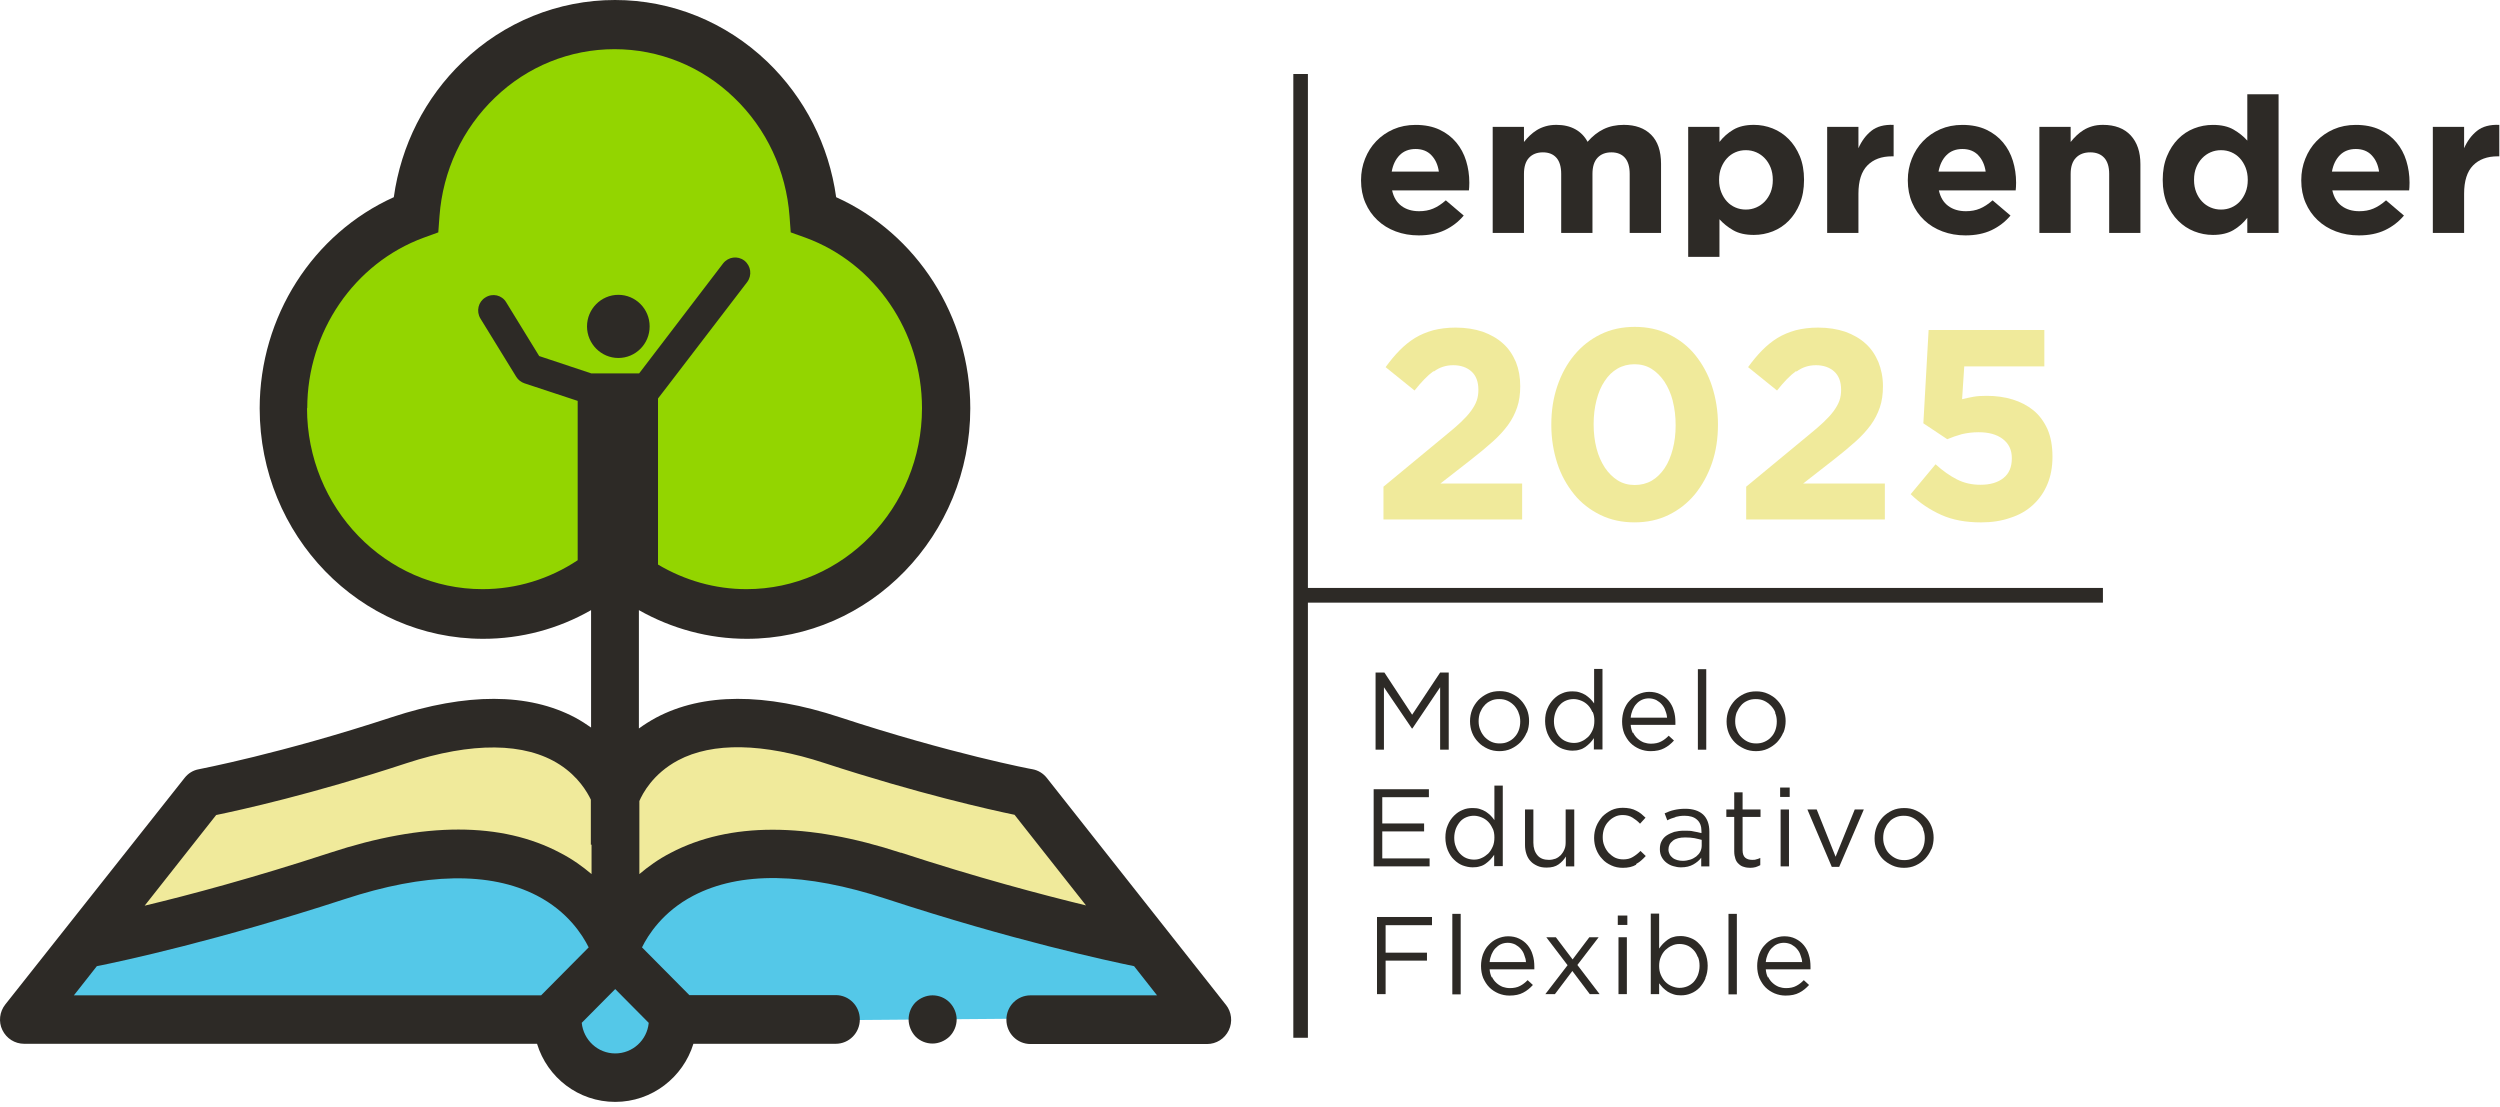 <svg xmlns="http://www.w3.org/2000/svg" width="271" height="120" viewBox="0 0 271 120" fill="none"><path d="M155.384 40.241C154.762 40.685 154.088 41.391 153.337 42.331L150.2 39.797C150.693 39.117 151.211 38.49 151.73 37.968C152.248 37.445 152.792 37.001 153.388 36.635C153.985 36.269 154.633 36.008 155.358 35.799C156.084 35.616 156.887 35.511 157.795 35.511C158.883 35.511 159.842 35.668 160.723 35.956C161.579 36.269 162.33 36.687 162.927 37.236C163.549 37.785 163.989 38.464 164.326 39.248C164.637 40.032 164.793 40.894 164.793 41.861C164.793 42.723 164.689 43.481 164.456 44.161C164.222 44.84 163.911 45.467 163.471 46.068C163.03 46.669 162.486 47.27 161.812 47.871C161.138 48.472 160.361 49.126 159.453 49.831L156.136 52.418H165V56.312H149.967V52.758L156.732 47.166C157.38 46.643 157.924 46.173 158.365 45.755C158.805 45.337 159.168 44.944 159.453 44.553C159.739 44.161 159.946 43.795 160.075 43.429C160.205 43.063 160.257 42.671 160.257 42.253C160.257 41.365 159.998 40.711 159.505 40.267C159.013 39.823 158.339 39.588 157.535 39.588C156.732 39.588 156.032 39.823 155.436 40.267" fill="#F0EA9B"></path><path d="M185.58 50.197C185.139 51.477 184.517 52.601 183.739 53.568C182.936 54.535 182.003 55.267 180.888 55.815C179.774 56.364 178.53 56.625 177.182 56.625C175.834 56.625 174.59 56.364 173.475 55.815C172.361 55.267 171.402 54.535 170.624 53.568C169.847 52.601 169.225 51.504 168.81 50.223C168.395 48.943 168.162 47.558 168.162 46.042C168.162 44.527 168.369 43.168 168.81 41.861C169.251 40.555 169.873 39.431 170.65 38.49C171.454 37.524 172.387 36.792 173.501 36.243C174.616 35.694 175.86 35.433 177.208 35.433C178.556 35.433 179.8 35.694 180.914 36.243C182.029 36.792 182.988 37.524 183.765 38.49C184.543 39.457 185.165 40.581 185.58 41.861C185.994 43.142 186.228 44.527 186.228 46.016C186.228 47.506 186.02 48.917 185.58 50.197ZM181.329 43.455C181.122 42.645 180.811 41.966 180.422 41.365C180.033 40.79 179.566 40.32 179.022 39.98C178.478 39.64 177.856 39.483 177.182 39.483C176.508 39.483 175.886 39.64 175.342 39.954C174.797 40.267 174.331 40.712 173.942 41.313C173.553 41.888 173.268 42.567 173.061 43.377C172.853 44.187 172.75 45.049 172.75 45.99C172.75 46.931 172.853 47.793 173.061 48.603C173.268 49.413 173.579 50.093 173.968 50.694C174.357 51.269 174.823 51.739 175.368 52.079C175.912 52.418 176.534 52.575 177.208 52.575C177.882 52.575 178.504 52.418 179.048 52.105C179.592 51.791 180.059 51.321 180.448 50.746C180.836 50.171 181.122 49.465 181.329 48.681C181.536 47.898 181.64 47.035 181.64 46.095C181.64 45.154 181.536 44.291 181.329 43.481" fill="#F0EA9B"></path><path d="M194.677 40.241C194.055 40.685 193.381 41.391 192.63 42.331L189.493 39.797C189.986 39.117 190.504 38.49 191.023 37.968C191.541 37.445 192.085 37.001 192.681 36.635C193.277 36.269 193.925 36.008 194.651 35.799C195.377 35.616 196.18 35.511 197.088 35.511C198.176 35.511 199.135 35.668 200.016 35.956C200.872 36.269 201.623 36.687 202.219 37.236C202.842 37.785 203.282 38.464 203.619 39.248C203.93 40.032 204.112 40.894 204.112 41.861C204.112 42.723 204.008 43.481 203.775 44.161C203.541 44.84 203.23 45.467 202.79 46.068C202.349 46.669 201.805 47.27 201.131 47.871C200.457 48.472 199.679 49.126 198.772 49.831L195.455 52.418H204.319V56.312H189.286V52.758L196.051 47.166C196.699 46.643 197.243 46.173 197.684 45.755C198.124 45.337 198.487 44.944 198.772 44.553C199.057 44.161 199.265 43.795 199.394 43.429C199.524 43.063 199.576 42.671 199.576 42.253C199.576 41.365 199.317 40.711 198.824 40.267C198.332 39.823 197.658 39.588 196.854 39.588C196.051 39.588 195.351 39.823 194.755 40.267" fill="#F0EA9B"></path><path d="M209.088 35.774H221.607V39.72H212.924L212.691 43.273C213.105 43.169 213.494 43.091 213.909 43.012C214.324 42.934 214.79 42.908 215.36 42.908C216.371 42.908 217.304 43.038 218.16 43.3C219.015 43.561 219.767 43.953 220.414 44.475C221.062 44.998 221.555 45.678 221.944 46.514C222.307 47.35 222.488 48.343 222.488 49.519C222.488 50.616 222.307 51.609 221.944 52.472C221.581 53.36 221.062 54.092 220.389 54.719C219.715 55.346 218.911 55.816 217.926 56.13C216.967 56.47 215.905 56.627 214.738 56.627C213.105 56.627 211.654 56.365 210.436 55.816C209.218 55.268 208.103 54.536 207.118 53.569L209.814 50.329C210.591 51.034 211.369 51.583 212.146 51.975C212.924 52.367 213.753 52.55 214.686 52.55C215.723 52.55 216.553 52.315 217.175 51.818C217.797 51.322 218.082 50.616 218.082 49.676C218.082 48.735 217.745 48.082 217.097 47.585C216.449 47.089 215.568 46.853 214.479 46.853C213.831 46.853 213.235 46.932 212.665 47.062C212.095 47.219 211.576 47.402 211.084 47.611L208.492 45.887L209.062 35.774H209.088Z" fill="#F0EA9B"></path><path d="M153.103 78.968H153.051L150.019 74.499V81.267H149.112V72.905H150.071L153.077 77.478L156.11 72.905H157.043V81.267H156.11V74.499L153.103 78.968Z" fill="#2D2A26"></path><path d="M165.492 79.412C165.337 79.805 165.104 80.144 164.819 80.458C164.533 80.745 164.197 80.98 163.808 81.163C163.419 81.346 162.978 81.425 162.538 81.425C162.097 81.425 161.656 81.346 161.268 81.163C160.879 80.98 160.542 80.771 160.257 80.458C159.972 80.17 159.738 79.831 159.583 79.439C159.427 79.047 159.35 78.629 159.35 78.184C159.35 77.74 159.427 77.322 159.583 76.93C159.738 76.538 159.972 76.198 160.257 75.885C160.542 75.597 160.879 75.362 161.268 75.179C161.656 74.996 162.097 74.918 162.564 74.918C163.03 74.918 163.445 74.996 163.834 75.179C164.222 75.362 164.559 75.571 164.845 75.885C165.13 76.172 165.337 76.512 165.518 76.904C165.674 77.296 165.752 77.714 165.752 78.158C165.752 78.602 165.674 79.02 165.518 79.412M164.611 77.244C164.508 76.956 164.326 76.695 164.145 76.486C163.937 76.277 163.704 76.094 163.419 75.963C163.134 75.833 162.849 75.78 162.512 75.78C162.175 75.78 161.864 75.833 161.605 75.963C161.32 76.094 161.086 76.251 160.905 76.486C160.698 76.695 160.568 76.956 160.438 77.244C160.335 77.531 160.283 77.845 160.283 78.184C160.283 78.524 160.335 78.838 160.464 79.125C160.568 79.412 160.749 79.674 160.931 79.883C161.138 80.092 161.371 80.275 161.656 80.406C161.942 80.536 162.227 80.588 162.564 80.588C162.901 80.588 163.212 80.536 163.471 80.406C163.756 80.275 163.989 80.118 164.171 79.909C164.378 79.7 164.533 79.439 164.637 79.151C164.741 78.864 164.793 78.55 164.793 78.21C164.793 77.871 164.741 77.557 164.611 77.27" fill="#2D2A26"></path><path d="M172.776 81.267V80.013C172.646 80.196 172.517 80.379 172.361 80.535C172.206 80.692 172.024 80.849 171.843 80.98C171.661 81.11 171.454 81.215 171.221 81.267C170.987 81.346 170.728 81.372 170.443 81.372C170.08 81.372 169.717 81.293 169.354 81.162C169.017 81.032 168.706 80.823 168.421 80.535C168.136 80.274 167.929 79.934 167.747 79.516C167.592 79.124 167.488 78.654 167.488 78.157C167.488 77.661 167.566 77.191 167.747 76.799C167.903 76.407 168.136 76.067 168.421 75.78C168.706 75.492 169.017 75.283 169.354 75.152C169.691 74.996 170.054 74.943 170.443 74.943C170.728 74.943 170.987 74.969 171.221 75.048C171.454 75.126 171.661 75.205 171.869 75.335C172.05 75.466 172.231 75.597 172.387 75.753C172.542 75.91 172.672 76.067 172.802 76.25V72.513H173.709V81.241H172.802L172.776 81.267ZM172.62 77.191C172.491 76.903 172.335 76.642 172.128 76.433C171.92 76.224 171.687 76.067 171.428 75.963C171.169 75.858 170.884 75.78 170.599 75.78C170.288 75.78 170.028 75.832 169.769 75.936C169.51 76.041 169.277 76.198 169.095 76.407C168.888 76.616 168.758 76.851 168.629 77.165C168.525 77.452 168.447 77.792 168.447 78.157C168.447 78.523 168.499 78.863 168.629 79.15C168.732 79.438 168.888 79.699 169.095 79.908C169.303 80.117 169.51 80.274 169.795 80.379C170.054 80.483 170.339 80.535 170.624 80.535C170.91 80.535 171.195 80.483 171.454 80.353C171.713 80.248 171.946 80.065 172.154 79.882C172.361 79.673 172.517 79.412 172.646 79.124C172.776 78.837 172.828 78.497 172.828 78.131C172.828 77.766 172.776 77.452 172.646 77.165" fill="#2D2A26"></path><path d="M184.958 72.54H184.05V81.267H184.958V72.54Z" fill="#2D2A26"></path><path d="M193.303 79.413C193.148 79.805 192.915 80.144 192.63 80.458C192.344 80.745 192.007 80.981 191.619 81.163C191.23 81.346 190.789 81.425 190.349 81.425C189.908 81.425 189.467 81.346 189.079 81.163C188.69 80.981 188.353 80.772 188.068 80.484C187.783 80.197 187.549 79.857 187.394 79.465C187.238 79.073 187.161 78.655 187.161 78.211C187.161 77.766 187.238 77.348 187.394 76.956C187.549 76.564 187.783 76.225 188.068 75.911C188.353 75.624 188.69 75.389 189.079 75.206C189.467 75.023 189.908 74.944 190.375 74.944C190.841 74.944 191.256 75.023 191.645 75.206C192.033 75.389 192.37 75.598 192.655 75.911C192.941 76.199 193.148 76.538 193.329 76.93C193.485 77.322 193.563 77.74 193.563 78.158C193.563 78.576 193.485 79.021 193.329 79.413M192.448 77.244C192.344 76.956 192.163 76.695 191.956 76.486C191.748 76.277 191.515 76.094 191.23 75.963C190.945 75.833 190.66 75.781 190.323 75.781C189.986 75.781 189.701 75.833 189.416 75.963C189.13 76.094 188.897 76.251 188.716 76.486C188.534 76.695 188.379 76.956 188.249 77.244C188.146 77.531 188.094 77.845 188.094 78.185C188.094 78.524 188.146 78.838 188.275 79.125C188.379 79.413 188.534 79.674 188.742 79.883C188.949 80.092 189.182 80.275 189.467 80.406C189.753 80.536 190.038 80.589 190.375 80.589C190.712 80.589 190.997 80.536 191.282 80.406C191.567 80.275 191.8 80.118 191.982 79.909C192.189 79.7 192.344 79.439 192.448 79.151C192.552 78.864 192.604 78.55 192.604 78.211C192.604 77.871 192.552 77.557 192.422 77.27" fill="#2D2A26"></path><path d="M154.892 86.415H149.838V89.263H154.373V90.125H149.838V93.052H154.969V93.914H148.904V85.552H154.892V86.415Z" fill="#2D2A26"></path><path d="M161.968 93.915V92.66C161.838 92.843 161.708 93.026 161.553 93.183C161.397 93.34 161.216 93.496 161.034 93.627C160.853 93.758 160.646 93.862 160.412 93.915C160.179 93.993 159.92 94.019 159.635 94.019C159.272 94.019 158.909 93.941 158.546 93.81C158.209 93.679 157.898 93.47 157.613 93.183C157.328 92.921 157.121 92.582 156.939 92.164C156.784 91.772 156.68 91.301 156.68 90.805C156.68 90.308 156.758 89.838 156.939 89.446C157.095 89.054 157.328 88.715 157.613 88.427C157.898 88.14 158.209 87.93 158.546 87.8C158.883 87.643 159.246 87.591 159.635 87.591C159.92 87.591 160.179 87.617 160.412 87.695C160.646 87.774 160.853 87.852 161.06 87.983C161.242 88.114 161.423 88.244 161.579 88.401C161.734 88.558 161.864 88.715 161.993 88.897V85.161H162.901V93.888H161.993L161.968 93.915ZM161.812 89.838C161.682 89.551 161.527 89.289 161.32 89.08C161.112 88.871 160.879 88.715 160.62 88.61C160.361 88.505 160.075 88.427 159.79 88.427C159.479 88.427 159.22 88.479 158.961 88.584C158.702 88.688 158.469 88.845 158.287 89.054C158.106 89.263 157.95 89.498 157.821 89.812C157.717 90.099 157.639 90.439 157.639 90.805C157.639 91.171 157.691 91.51 157.821 91.798C157.924 92.085 158.08 92.347 158.287 92.556C158.494 92.765 158.702 92.922 158.961 93.026C159.22 93.131 159.505 93.183 159.79 93.183C160.075 93.183 160.361 93.131 160.62 93C160.879 92.895 161.112 92.713 161.32 92.53C161.527 92.32 161.682 92.059 161.812 91.772C161.942 91.484 161.993 91.145 161.993 90.779C161.993 90.413 161.942 90.099 161.812 89.812" fill="#2D2A26"></path><path d="M169.743 87.749H170.65V93.915H169.743V92.844C169.536 93.184 169.277 93.471 168.94 93.706C168.603 93.942 168.188 94.046 167.644 94.046C167.281 94.046 166.944 93.994 166.659 93.863C166.374 93.733 166.115 93.576 165.933 93.367C165.726 93.158 165.57 92.896 165.467 92.583C165.363 92.269 165.311 91.956 165.311 91.59V87.749H166.218V91.355C166.218 91.93 166.374 92.374 166.659 92.713C166.944 93.053 167.359 93.21 167.903 93.21C168.162 93.21 168.395 93.158 168.629 93.079C168.862 92.975 169.043 92.844 169.199 92.687C169.354 92.504 169.484 92.322 169.588 92.06C169.691 91.825 169.717 91.564 169.717 91.276V87.749H169.743Z" fill="#2D2A26"></path><path d="M177.363 93.732C176.975 93.968 176.482 94.072 175.912 94.072C175.471 94.072 175.057 93.994 174.668 93.811C174.279 93.628 173.942 93.419 173.683 93.105C173.398 92.818 173.19 92.478 173.035 92.086C172.879 91.694 172.802 91.276 172.802 90.832C172.802 90.388 172.879 89.969 173.035 89.578C173.19 89.186 173.424 88.846 173.683 88.532C173.968 88.245 174.305 88.01 174.668 87.827C175.057 87.644 175.471 87.565 175.912 87.565C176.197 87.565 176.456 87.592 176.715 87.644C176.949 87.696 177.182 87.775 177.363 87.879C177.571 87.984 177.752 88.088 177.908 88.219C178.063 88.349 178.219 88.506 178.374 88.637L177.778 89.29C177.545 89.029 177.26 88.82 176.975 88.637C176.689 88.454 176.327 88.349 175.912 88.349C175.601 88.349 175.316 88.402 175.057 88.532C174.797 88.663 174.564 88.82 174.357 89.055C174.149 89.264 173.994 89.525 173.89 89.813C173.787 90.1 173.735 90.414 173.735 90.753C173.735 91.093 173.787 91.407 173.916 91.694C174.02 91.982 174.201 92.243 174.383 92.452C174.59 92.661 174.823 92.844 175.082 92.975C175.368 93.105 175.653 93.157 175.964 93.157C176.352 93.157 176.715 93.079 177 92.896C177.311 92.713 177.571 92.504 177.83 92.243L178.4 92.792C178.089 93.131 177.752 93.445 177.363 93.654" fill="#2D2A26"></path><path d="M181.614 88.585C181.329 88.663 181.018 88.767 180.733 88.924L180.448 88.166C180.785 88.01 181.121 87.879 181.484 87.801C181.821 87.722 182.236 87.67 182.677 87.67C183.506 87.67 184.154 87.879 184.621 88.297C185.061 88.715 185.294 89.342 185.294 90.152V93.915H184.413V92.975C184.206 93.262 183.921 93.497 183.558 93.706C183.195 93.915 182.754 94.02 182.21 94.02C181.925 94.02 181.64 93.968 181.381 93.889C181.096 93.811 180.862 93.68 180.655 93.523C180.448 93.367 180.266 93.157 180.137 92.922C180.007 92.687 179.929 92.4 179.929 92.06C179.929 91.72 179.981 91.433 180.111 91.198C180.24 90.936 180.422 90.727 180.655 90.57C180.888 90.414 181.173 90.283 181.484 90.178C181.795 90.1 182.158 90.048 182.547 90.048C182.936 90.048 183.299 90.048 183.584 90.126C183.869 90.178 184.154 90.231 184.439 90.309V90.1C184.439 89.551 184.284 89.133 183.947 88.846C183.636 88.558 183.169 88.428 182.599 88.428C182.236 88.428 181.899 88.48 181.614 88.558M181.329 91.145C181.018 91.38 180.862 91.694 180.862 92.086C180.862 92.295 180.914 92.452 180.992 92.609C181.07 92.766 181.199 92.896 181.329 93.001C181.458 93.105 181.64 93.184 181.821 93.236C182.003 93.288 182.21 93.314 182.417 93.314C182.703 93.314 182.962 93.262 183.221 93.184C183.48 93.105 183.687 92.975 183.869 92.844C184.05 92.687 184.206 92.53 184.31 92.321C184.413 92.112 184.465 91.903 184.465 91.642V91.041C184.232 90.989 183.973 90.91 183.687 90.858C183.402 90.806 183.065 90.779 182.677 90.779C182.106 90.779 181.666 90.884 181.355 91.119" fill="#2D2A26"></path><path d="M188.897 92.163C188.897 92.555 189.001 92.817 189.182 92.974C189.364 93.13 189.623 93.209 189.934 93.209C190.089 93.209 190.245 93.209 190.375 93.156C190.504 93.13 190.66 93.078 190.815 93V93.784C190.66 93.862 190.478 93.94 190.323 93.993C190.141 94.045 189.934 94.071 189.727 94.071C189.493 94.071 189.26 94.045 189.027 93.967C188.819 93.914 188.638 93.81 188.482 93.653C188.327 93.522 188.197 93.339 188.12 93.104C188.042 92.869 187.99 92.608 187.99 92.294V88.558H187.135V87.747H187.99V85.892H188.897V87.747H190.841V88.558H188.897V92.163Z" fill="#2D2A26"></path><path d="M192.966 85.37H194.003V86.389H192.966V85.37ZM193.018 87.748H193.925V93.915H193.018V87.748Z" fill="#2D2A26"></path><path d="M201.053 87.749H202.038L199.368 93.968H198.565L195.921 87.749H196.932L198.98 92.87L201.053 87.749Z" fill="#2D2A26"></path><path d="M209.347 92.06C209.192 92.452 208.958 92.792 208.673 93.105C208.388 93.393 208.051 93.628 207.662 93.811C207.274 93.994 206.833 94.072 206.392 94.072C205.952 94.072 205.511 93.994 205.122 93.811C204.734 93.628 204.397 93.419 204.112 93.132C203.826 92.844 203.619 92.504 203.438 92.112C203.256 91.721 203.204 91.302 203.204 90.858C203.204 90.414 203.282 89.996 203.438 89.604C203.593 89.212 203.826 88.872 204.112 88.559C204.397 88.271 204.734 88.036 205.122 87.853C205.511 87.67 205.952 87.592 206.418 87.592C206.885 87.592 207.3 87.67 207.688 87.853C208.077 88.036 208.414 88.245 208.699 88.559C208.984 88.846 209.218 89.186 209.373 89.578C209.529 89.97 209.606 90.388 209.606 90.806C209.606 91.224 209.529 91.668 209.373 92.06M208.492 89.891C208.388 89.604 208.207 89.343 207.999 89.133C207.792 88.924 207.559 88.742 207.274 88.611C206.989 88.48 206.703 88.428 206.367 88.428C206.03 88.428 205.744 88.48 205.459 88.611C205.174 88.742 204.941 88.898 204.76 89.133C204.552 89.343 204.423 89.604 204.293 89.891C204.189 90.179 204.138 90.492 204.138 90.832C204.138 91.172 204.189 91.485 204.319 91.773C204.423 92.06 204.578 92.322 204.785 92.531C204.993 92.74 205.226 92.922 205.511 93.053C205.796 93.184 206.081 93.236 206.418 93.236C206.755 93.236 207.04 93.184 207.326 93.053C207.611 92.922 207.844 92.766 208.025 92.557C208.233 92.348 208.388 92.086 208.492 91.799C208.596 91.511 208.647 91.198 208.647 90.858C208.647 90.519 208.596 90.205 208.466 89.918" fill="#2D2A26"></path><path d="M155.229 100.29H150.2V103.269H154.684V104.132H150.2V107.764H149.267V99.402H155.229V100.29Z" fill="#2D2A26"></path><path d="M158.339 99.062H157.432V107.79H158.339V99.062Z" fill="#2D2A26"></path><path d="M161.734 105.909C161.864 106.171 162.019 106.38 162.227 106.563C162.434 106.746 162.641 106.876 162.901 106.981C163.134 107.059 163.393 107.111 163.678 107.111C164.093 107.111 164.482 107.033 164.767 106.876C165.078 106.719 165.337 106.51 165.596 106.249L166.166 106.772C165.855 107.111 165.518 107.399 165.104 107.608C164.715 107.817 164.223 107.921 163.626 107.921C163.212 107.921 162.823 107.843 162.434 107.686C162.071 107.529 161.734 107.32 161.449 107.033C161.164 106.746 160.957 106.406 160.775 106.014C160.62 105.622 160.542 105.178 160.542 104.707C160.542 104.263 160.62 103.845 160.749 103.453C160.905 103.061 161.086 102.721 161.371 102.434C161.631 102.146 161.942 101.911 162.305 101.754C162.667 101.598 163.056 101.493 163.471 101.493C163.911 101.493 164.326 101.572 164.689 101.754C165.052 101.937 165.337 102.146 165.596 102.46C165.829 102.747 166.037 103.113 166.141 103.505C166.27 103.897 166.322 104.341 166.322 104.786V104.916C166.322 104.916 166.322 105.021 166.322 105.073H161.475C161.501 105.413 161.579 105.7 161.708 105.962M165.415 104.341C165.415 104.054 165.337 103.793 165.233 103.531C165.156 103.27 165.026 103.061 164.845 102.852C164.689 102.669 164.482 102.512 164.248 102.382C164.015 102.277 163.756 102.199 163.445 102.199C163.186 102.199 162.927 102.251 162.693 102.355C162.46 102.46 162.279 102.617 162.097 102.8C161.916 102.983 161.786 103.218 161.682 103.453C161.579 103.714 161.501 103.976 161.475 104.289H165.389L165.415 104.341Z" fill="#2D2A26"></path><path d="M173.398 107.765H172.335L170.443 105.256L168.551 107.765H167.514L169.925 104.629L167.618 101.598H168.655L170.469 104.002L172.283 101.598H173.294L170.987 104.603L173.398 107.765Z" fill="#2D2A26"></path><path d="M175.368 99.245H176.404V100.264H175.368V99.245ZM175.445 101.597H176.352V107.764H175.445V101.597Z" fill="#2D2A26"></path><path d="M184.88 106.039C184.724 106.431 184.491 106.771 184.232 107.058C183.947 107.346 183.636 107.555 183.299 107.685C182.936 107.842 182.573 107.895 182.21 107.895C181.925 107.895 181.666 107.868 181.433 107.79C181.199 107.712 180.992 107.633 180.785 107.503C180.603 107.372 180.422 107.241 180.266 107.084C180.111 106.928 179.981 106.745 179.851 106.588V107.764H178.944V99.036H179.851V102.825C179.981 102.642 180.111 102.459 180.266 102.303C180.422 102.146 180.603 101.989 180.785 101.858C180.966 101.728 181.173 101.623 181.407 101.571C181.64 101.492 181.899 101.466 182.184 101.466C182.547 101.466 182.91 101.545 183.247 101.675C183.61 101.806 183.921 102.015 184.18 102.303C184.465 102.564 184.672 102.904 184.854 103.322C185.009 103.714 185.113 104.184 185.113 104.68C185.113 105.177 185.035 105.647 184.854 106.039M184.024 103.714C183.921 103.426 183.765 103.165 183.558 102.956C183.351 102.747 183.143 102.59 182.884 102.485C182.625 102.381 182.34 102.329 182.055 102.329C181.769 102.329 181.484 102.381 181.225 102.512C180.966 102.616 180.733 102.799 180.525 102.982C180.318 103.191 180.163 103.426 180.033 103.74C179.903 104.027 179.851 104.367 179.851 104.707C179.851 105.046 179.903 105.386 180.033 105.673C180.163 105.961 180.318 106.222 180.525 106.431C180.733 106.64 180.966 106.797 181.225 106.902C181.484 107.006 181.769 107.084 182.055 107.084C182.34 107.084 182.625 107.032 182.884 106.928C183.143 106.823 183.376 106.666 183.584 106.457C183.765 106.248 183.921 106.013 184.05 105.7C184.154 105.412 184.232 105.072 184.232 104.707C184.232 104.341 184.18 104.001 184.05 103.714" fill="#2D2A26"></path><path d="M188.275 99.062H187.368V107.79H188.275V99.062Z" fill="#2D2A26"></path><path d="M191.671 105.909C191.8 106.171 191.956 106.38 192.163 106.563C192.37 106.746 192.578 106.876 192.837 106.981C193.07 107.059 193.329 107.111 193.614 107.111C194.029 107.111 194.418 107.033 194.703 106.876C195.014 106.719 195.273 106.51 195.532 106.249L196.103 106.772C195.792 107.111 195.455 107.399 195.04 107.608C194.651 107.817 194.159 107.921 193.563 107.921C193.148 107.921 192.759 107.843 192.37 107.686C192.008 107.529 191.671 107.32 191.385 107.033C191.1 106.746 190.893 106.406 190.712 106.014C190.556 105.622 190.478 105.178 190.478 104.707C190.478 104.263 190.556 103.845 190.686 103.453C190.841 103.061 191.023 102.721 191.308 102.434C191.567 102.146 191.878 101.911 192.241 101.754C192.604 101.598 192.992 101.493 193.407 101.493C193.848 101.493 194.262 101.572 194.625 101.754C194.988 101.937 195.273 102.146 195.532 102.46C195.766 102.747 195.973 103.113 196.077 103.505C196.206 103.897 196.258 104.341 196.258 104.786V104.916C196.258 104.916 196.258 105.021 196.258 105.073H191.411C191.437 105.413 191.515 105.7 191.645 105.962M195.351 104.341C195.351 104.054 195.273 103.793 195.17 103.531C195.092 103.27 194.962 103.061 194.781 102.852C194.625 102.669 194.418 102.512 194.185 102.382C193.951 102.277 193.692 102.199 193.381 102.199C193.122 102.199 192.863 102.251 192.63 102.355C192.396 102.46 192.215 102.617 192.033 102.8C191.852 102.983 191.722 103.218 191.619 103.453C191.515 103.714 191.437 103.976 191.411 104.289H195.325L195.351 104.341Z" fill="#2D2A26"></path><path d="M227.957 63.733H140.636V65.327H227.957V63.733Z" fill="#2D2A26"></path><path d="M141.777 8.022H140.196V112.494H141.777V8.022Z" fill="#2D2A26"></path><path d="M74.829 110.717L67.234 101.545C67.234 101.545 73.403 92.556 83.097 92.556C92.79 92.556 125.552 103.426 125.552 103.426L128.766 110.272L74.803 110.717H74.829Z" fill="#54C8E8"></path><path d="M58.137 110.717L65.731 101.545C65.731 101.545 59.562 92.556 49.869 92.556C40.175 92.556 7.414 103.426 7.414 103.426L4.2 110.272L58.163 110.717H58.137Z" fill="#54C8E8"></path><path d="M66.638 103.426L73.118 111.788C73.118 111.788 71.589 117.145 66.716 117.145C61.843 117.145 60.158 110.717 60.158 110.717L66.638 103.426Z" fill="#54C8E8"></path><path d="M66.638 101.545C66.638 101.545 71.926 92.504 84.107 92.504C96.289 92.504 124.981 103.426 124.981 103.426L110.959 85.422C110.959 85.422 84.522 77.922 79.572 77.922C74.621 77.922 66.638 83.697 66.897 85.631C67.182 87.565 66.638 101.519 66.638 101.519" fill="#F0EA9B"></path><path d="M65.731 101.545C65.731 101.545 60.444 92.504 48.262 92.504C36.08 92.504 7.388 103.426 7.388 103.426L21.41 85.422C21.41 85.422 47.847 77.922 52.797 77.922C57.748 77.922 65.731 83.697 65.472 85.631C65.187 87.565 65.731 101.519 65.731 101.519" fill="#F0EA9B"></path><path d="M89.162 22.785C87.814 11.471 78.276 2.717 66.69 2.717C55.104 2.717 45.488 11.575 44.218 22.942C36.106 26.418 30.43 34.518 30.43 43.952C30.43 56.547 40.564 66.764 53.057 66.764C58.266 66.764 63.035 64.987 66.871 62.008C70.681 64.987 75.476 66.764 80.686 66.764C93.179 66.764 103.313 56.547 103.313 43.952C103.313 34.388 97.456 26.182 89.162 22.811" fill="#93D500"></path><path d="M101.084 107.895C100.41 107.895 99.737 108.182 99.244 108.653C98.752 109.149 98.492 109.829 98.492 110.508C98.492 111.188 98.778 111.867 99.244 112.363C99.737 112.86 100.41 113.121 101.084 113.121C101.758 113.121 102.432 112.834 102.925 112.363C103.417 111.867 103.702 111.188 103.702 110.508C103.702 109.829 103.417 109.149 102.925 108.653C102.432 108.156 101.758 107.895 101.084 107.895Z" fill="#2D2A26"></path><path d="M132.861 108.888L113.473 84.325C113.085 83.828 112.514 83.489 111.918 83.384C111.841 83.384 103.08 81.712 91.002 77.74C82.915 75.074 76.202 75.1 71.122 77.792C70.448 78.158 69.826 78.55 69.256 78.968V66.138C72.807 68.15 76.824 69.247 80.945 69.247C94.319 69.247 105.179 58.037 105.179 44.266C105.179 34.31 99.4 25.321 90.639 21.375C89.861 15.757 87.244 10.609 83.174 6.69C78.664 2.378 72.807 0 66.664 0C60.521 0 54.638 2.378 50.154 6.69C46.084 10.583 43.467 15.757 42.689 21.375C33.929 25.321 28.149 34.31 28.149 44.266C28.149 58.037 39.009 69.247 52.383 69.247C56.504 69.247 60.521 68.176 64.072 66.138V78.863C63.554 78.498 62.984 78.132 62.361 77.792C57.281 75.1 50.594 75.074 42.482 77.74C30.404 81.712 21.643 83.358 21.565 83.384C20.943 83.489 20.399 83.828 20.01 84.325L0.571 108.888C-0.051 109.672 -0.181 110.769 0.26 111.658C0.701 112.572 1.608 113.147 2.619 113.147H58.215C59.329 116.806 62.698 119.445 66.69 119.445C70.681 119.445 74.051 116.779 75.165 113.147H90.587C92.038 113.147 93.205 111.971 93.205 110.508C93.205 109.045 92.038 107.869 90.587 107.869H74.725L69.593 102.695C70.241 101.362 71.848 98.827 75.139 97.103C80.22 94.437 87.244 94.542 96.082 97.442C109.793 101.937 120.031 104.132 122.934 104.733L125.422 107.895H111.711C110.259 107.895 109.093 109.071 109.093 110.534C109.093 111.997 110.259 113.173 111.711 113.173H130.839C131.85 113.173 132.757 112.598 133.198 111.684C133.638 110.769 133.509 109.698 132.887 108.914M33.306 44.24C33.306 35.982 38.387 28.535 45.929 25.765L47.51 25.19L47.64 23.439C48.002 18.527 50.128 13.954 53.653 10.583C57.178 7.186 61.791 5.331 66.612 5.331C71.433 5.331 76.047 7.186 79.572 10.583C83.097 13.954 85.222 18.527 85.585 23.439L85.714 25.19L87.321 25.765C94.864 28.535 99.944 35.956 99.944 44.24C99.944 55.058 91.416 63.864 80.919 63.864C77.524 63.864 74.232 62.923 71.329 61.199V43.194C71.329 43.194 70.681 44.057 80.997 30.573C81.541 29.842 81.412 28.823 80.686 28.248C79.96 27.699 78.95 27.829 78.379 28.561C77.939 29.136 69.722 39.902 69.282 40.477H64.098L58.448 38.596L54.871 32.768C54.404 31.984 53.394 31.749 52.616 32.246C51.839 32.716 51.605 33.735 52.072 34.519L55.96 40.843C56.167 41.182 56.478 41.418 56.841 41.548L62.621 43.456V60.728C59.562 62.767 55.986 63.864 52.305 63.864C41.808 63.864 33.281 55.058 33.281 44.24M23.431 88.349C26.075 87.8 33.825 86.102 44.063 82.731C51.165 80.405 56.919 80.457 60.677 82.888C62.698 84.194 63.657 85.867 64.046 86.677V91.563H64.124V94.751C63.165 93.941 62.05 93.131 60.729 92.451C54.379 89.081 45.981 89.081 35.743 92.451C27.527 95.143 20.503 97.024 15.682 98.174L23.431 88.349ZM58.655 107.895H8.01L10.498 104.733C13.401 104.158 23.639 101.937 37.35 97.469C46.11 94.594 53.108 94.464 58.189 97.077C61.532 98.801 63.139 101.336 63.813 102.695L58.629 107.921L58.655 107.895ZM70.319 110.9C70.137 112.755 68.582 114.192 66.69 114.192C64.798 114.192 63.243 112.729 63.061 110.874L66.69 107.215L70.319 110.874V110.9ZM97.689 92.451C87.477 89.107 79.079 89.107 72.703 92.451C71.381 93.131 70.267 93.941 69.308 94.751V86.833C69.645 86.049 70.759 83.88 73.507 82.417C77.239 80.431 82.734 80.536 89.343 82.705C99.581 86.049 107.331 87.774 109.974 88.323L117.724 98.148C112.903 96.972 105.879 95.117 97.663 92.425" fill="#2D2A26"></path><path d="M67.027 38.805C68.893 38.805 70.422 37.289 70.422 35.382C70.422 33.474 68.893 31.959 67.027 31.959C65.161 31.959 63.632 33.5 63.632 35.382C63.632 37.263 65.161 38.805 67.027 38.805Z" fill="#2D2A26"></path><path d="M177.026 79.413C177.156 79.674 177.311 79.883 177.519 80.066C177.726 80.249 177.933 80.38 178.193 80.484C178.426 80.562 178.685 80.615 178.97 80.615C179.385 80.615 179.774 80.536 180.059 80.38C180.37 80.223 180.629 80.014 180.888 79.752L181.458 80.275C181.147 80.615 180.81 80.902 180.396 81.111C180.007 81.32 179.515 81.425 178.918 81.425C178.504 81.425 178.115 81.346 177.726 81.19C177.363 81.033 177.026 80.824 176.741 80.536C176.456 80.249 176.249 79.909 176.067 79.517C175.912 79.125 175.834 78.681 175.834 78.211C175.834 77.766 175.912 77.348 176.041 76.956C176.197 76.564 176.378 76.225 176.663 75.937C176.923 75.65 177.234 75.415 177.597 75.258C177.959 75.101 178.348 74.997 178.763 74.997C179.204 74.997 179.618 75.075 179.981 75.258C180.344 75.441 180.629 75.65 180.888 75.963C181.122 76.251 181.329 76.617 181.433 77.009C181.562 77.401 181.614 77.845 181.614 78.289V78.42C181.614 78.42 181.614 78.524 181.614 78.576H176.767C176.793 78.916 176.871 79.204 177 79.465M180.707 77.845C180.707 77.557 180.629 77.296 180.525 77.035C180.448 76.773 180.318 76.564 180.137 76.355C179.981 76.172 179.774 76.016 179.54 75.885C179.307 75.781 179.048 75.702 178.737 75.702C178.478 75.702 178.219 75.754 177.985 75.859C177.752 75.963 177.545 76.12 177.389 76.303C177.208 76.486 177.078 76.721 176.974 76.956C176.871 77.218 176.793 77.479 176.767 77.793H180.681L180.707 77.845Z" fill="#2D2A26"></path><g clip-path="url(#clip0_2247_418)"><path d="M159.265 20.231C159.257 20.345 159.248 20.48 159.23 20.64H150.905C151.067 21.384 151.405 21.945 151.919 22.325C152.433 22.705 153.07 22.895 153.829 22.895C154.396 22.895 154.901 22.802 155.344 22.616C155.792 22.431 156.253 22.131 156.727 21.717L158.668 23.368C158.102 24.039 157.417 24.567 156.618 24.947C155.814 25.327 154.87 25.517 153.785 25.517C152.894 25.517 152.064 25.373 151.296 25.086C150.532 24.799 149.869 24.394 149.311 23.862C148.753 23.334 148.318 22.709 148.007 21.983C147.695 21.261 147.537 20.455 147.537 19.568V19.526C147.537 18.711 147.682 17.938 147.972 17.208C148.261 16.478 148.665 15.84 149.188 15.3C149.71 14.755 150.33 14.329 151.05 14.012C151.77 13.7 152.569 13.539 153.447 13.539C154.444 13.539 155.309 13.712 156.038 14.054C156.767 14.396 157.373 14.861 157.856 15.439C158.339 16.017 158.694 16.684 158.927 17.436C159.156 18.188 159.274 18.969 159.274 19.788V19.83C159.274 19.986 159.274 20.125 159.261 20.239M155.168 16.828C154.738 16.376 154.163 16.152 153.452 16.152C152.74 16.152 152.161 16.376 151.722 16.82C151.282 17.263 150.997 17.858 150.861 18.601H155.972C155.867 17.871 155.599 17.28 155.168 16.832" fill="#2D2A26"></path><path d="M176.658 25.251V18.85C176.658 18.082 176.487 17.499 176.144 17.107C175.802 16.714 175.31 16.515 174.673 16.515C174.037 16.515 173.532 16.714 173.167 17.107C172.803 17.499 172.623 18.082 172.623 18.85V25.251H169.233V18.85C169.233 18.082 169.062 17.499 168.719 17.107C168.377 16.714 167.885 16.515 167.248 16.515C166.612 16.515 166.107 16.714 165.742 17.107C165.378 17.499 165.198 18.082 165.198 18.85V25.251H161.808V13.75H165.198V15.392C165.391 15.148 165.602 14.911 165.834 14.691C166.067 14.472 166.322 14.269 166.603 14.096C166.884 13.923 167.2 13.788 167.551 13.687C167.902 13.585 168.293 13.535 168.724 13.535C169.51 13.535 170.19 13.695 170.765 14.012C171.336 14.328 171.78 14.784 172.092 15.371C172.614 14.768 173.194 14.307 173.83 13.999C174.467 13.691 175.2 13.535 176.017 13.535C177.282 13.535 178.27 13.893 178.985 14.607C179.701 15.321 180.057 16.372 180.057 17.761V25.251H176.667H176.658Z" fill="#2D2A26"></path><path d="M195.105 22.063C194.798 22.802 194.398 23.423 193.902 23.929C193.406 24.436 192.826 24.82 192.172 25.078C191.517 25.335 190.832 25.466 190.117 25.466C189.208 25.466 188.461 25.297 187.873 24.955C187.284 24.613 186.793 24.216 186.389 23.765V27.847H182.999V13.75H186.389V15.388C186.806 14.848 187.306 14.404 187.895 14.058C188.483 13.712 189.221 13.535 190.117 13.535C190.815 13.535 191.491 13.661 192.145 13.919C192.8 14.176 193.379 14.561 193.884 15.067C194.389 15.574 194.793 16.199 195.101 16.933C195.404 17.672 195.557 18.517 195.557 19.475V19.517C195.557 20.476 195.404 21.324 195.101 22.059M192.172 19.479C192.172 19.002 192.093 18.567 191.939 18.17C191.781 17.774 191.57 17.436 191.302 17.157C191.034 16.874 190.727 16.659 190.376 16.507C190.024 16.355 189.651 16.279 189.247 16.279C188.843 16.279 188.47 16.355 188.119 16.507C187.767 16.659 187.465 16.874 187.205 17.157C186.946 17.44 186.736 17.778 186.582 18.17C186.424 18.567 186.349 19.002 186.349 19.479V19.521C186.349 19.999 186.428 20.433 186.582 20.83C186.74 21.227 186.946 21.565 187.205 21.844C187.465 22.126 187.772 22.342 188.119 22.489C188.47 22.642 188.843 22.718 189.247 22.718C189.651 22.718 190.024 22.642 190.376 22.489C190.727 22.337 191.034 22.122 191.302 21.844C191.57 21.561 191.781 21.227 191.939 20.839C192.093 20.45 192.172 20.011 192.172 19.521V19.479Z" fill="#2D2A26"></path><path d="M205.09 16.946C203.957 16.946 203.07 17.276 202.425 17.934C201.779 18.593 201.454 19.615 201.454 21.004V25.251H198.064V13.75H201.454V16.068C201.797 15.283 202.267 14.654 202.859 14.181C203.452 13.708 204.256 13.493 205.27 13.535V16.946H205.09Z" fill="#2D2A26"></path><path d="M218.535 20.231C218.527 20.345 218.518 20.48 218.5 20.64H210.175C210.337 21.384 210.676 21.945 211.189 22.325C211.703 22.705 212.34 22.895 213.099 22.895C213.666 22.895 214.171 22.802 214.614 22.616C215.062 22.431 215.523 22.131 215.997 21.717L217.938 23.368C217.372 24.039 216.687 24.567 215.888 24.947C215.084 25.327 214.14 25.517 213.055 25.517C212.164 25.517 211.334 25.373 210.566 25.086C209.802 24.799 209.139 24.394 208.581 23.862C208.023 23.334 207.589 22.709 207.277 21.983C206.965 21.261 206.807 20.455 206.807 19.568V19.526C206.807 18.711 206.952 17.938 207.242 17.208C207.532 16.478 207.936 15.84 208.458 15.3C208.981 14.755 209.6 14.329 210.32 14.012C211.04 13.7 211.839 13.539 212.717 13.539C213.714 13.539 214.575 13.712 215.308 14.054C216.037 14.396 216.643 14.861 217.126 15.439C217.609 16.017 217.965 16.684 218.197 17.436C218.426 18.188 218.544 18.969 218.544 19.788V19.83C218.544 19.986 218.544 20.125 218.531 20.239M214.443 16.828C214.013 16.376 213.437 16.152 212.726 16.152C212.015 16.152 211.435 16.376 210.996 16.82C210.557 17.263 210.272 17.858 210.135 18.601H215.247C215.141 17.871 214.873 17.28 214.443 16.832" fill="#2D2A26"></path><path d="M228.635 25.251V18.85C228.635 18.082 228.455 17.499 228.099 17.107C227.743 16.714 227.234 16.515 226.58 16.515C225.926 16.515 225.407 16.714 225.03 17.107C224.652 17.499 224.459 18.082 224.459 18.85V25.251H221.069V13.75H224.459V15.392C224.652 15.148 224.863 14.911 225.096 14.691C225.328 14.472 225.583 14.269 225.864 14.096C226.145 13.923 226.457 13.788 226.799 13.687C227.142 13.585 227.528 13.535 227.959 13.535C229.254 13.535 230.255 13.915 230.962 14.67C231.669 15.43 232.02 16.473 232.02 17.803V25.251H228.63H228.635Z" fill="#2D2A26"></path><path d="M243.608 25.251V23.613C243.191 24.153 242.691 24.596 242.102 24.943C241.514 25.289 240.776 25.466 239.88 25.466C239.182 25.466 238.506 25.335 237.852 25.078C237.197 24.82 236.618 24.436 236.113 23.929C235.608 23.423 235.199 22.798 234.896 22.063C234.593 21.329 234.44 20.48 234.44 19.522V19.479C234.44 18.521 234.593 17.672 234.896 16.938C235.199 16.203 235.603 15.578 236.1 15.072C236.6 14.565 237.175 14.181 237.83 13.923C238.484 13.666 239.169 13.539 239.88 13.539C240.789 13.539 241.536 13.708 242.124 14.05C242.712 14.392 243.204 14.789 243.608 15.241V10.216H246.998V25.251H243.608ZM243.657 19.479C243.657 19.002 243.577 18.567 243.424 18.171C243.266 17.774 243.059 17.436 242.8 17.157C242.541 16.874 242.234 16.659 241.887 16.507C241.536 16.355 241.162 16.279 240.758 16.279C240.354 16.279 239.981 16.355 239.63 16.507C239.279 16.659 238.971 16.874 238.703 17.157C238.436 17.44 238.225 17.774 238.067 18.162C237.909 18.55 237.834 18.99 237.834 19.479V19.522C237.834 19.999 237.913 20.434 238.067 20.83C238.225 21.227 238.436 21.565 238.703 21.844C238.971 22.127 239.279 22.342 239.63 22.49C239.981 22.642 240.354 22.718 240.758 22.718C241.162 22.718 241.536 22.642 241.887 22.49C242.238 22.338 242.541 22.122 242.8 21.844C243.059 21.561 243.27 21.223 243.424 20.83C243.582 20.434 243.657 19.999 243.657 19.522V19.479Z" fill="#2D2A26"></path><path d="M261.186 20.231C261.177 20.345 261.168 20.48 261.15 20.64H252.825C252.987 21.384 253.326 21.945 253.839 22.325C254.353 22.705 254.99 22.895 255.749 22.895C256.316 22.895 256.821 22.802 257.264 22.616C257.712 22.431 258.173 22.131 258.648 21.717L260.588 23.368C260.022 24.039 259.337 24.567 258.538 24.947C257.734 25.327 256.79 25.517 255.706 25.517C254.814 25.517 253.984 25.373 253.216 25.086C252.452 24.799 251.789 24.394 251.231 23.862C250.673 23.334 250.239 22.709 249.927 21.983C249.615 21.261 249.457 20.455 249.457 19.568V19.526C249.457 18.711 249.602 17.938 249.892 17.208C250.182 16.478 250.586 15.84 251.108 15.3C251.631 14.755 252.25 14.329 252.97 14.012C253.69 13.7 254.489 13.539 255.367 13.539C256.364 13.539 257.225 13.712 257.958 14.054C258.687 14.396 259.293 14.861 259.776 15.439C260.259 16.017 260.615 16.684 260.847 17.436C261.076 18.188 261.194 18.969 261.194 19.788V19.83C261.194 19.986 261.194 20.125 261.181 20.239M257.089 16.828C256.658 16.376 256.083 16.152 255.372 16.152C254.66 16.152 254.081 16.376 253.642 16.82C253.203 17.263 252.917 17.858 252.781 18.601H257.892C257.787 17.871 257.519 17.28 257.089 16.832" fill="#2D2A26"></path><path d="M270.745 16.946C269.612 16.946 268.725 17.276 268.079 17.934C267.434 18.593 267.109 19.615 267.109 21.004V25.251H263.719V13.75H267.109V16.068C267.452 15.283 267.921 14.654 268.514 14.181C269.107 13.708 269.911 13.493 270.925 13.535V16.946H270.745Z" fill="#2D2A26"></path></g><defs><clipPath id="clip0_2247_418"><rect width="123.388" height="17.627" fill="white" transform="translate(147.537 10.216)"></rect></clipPath></defs></svg>